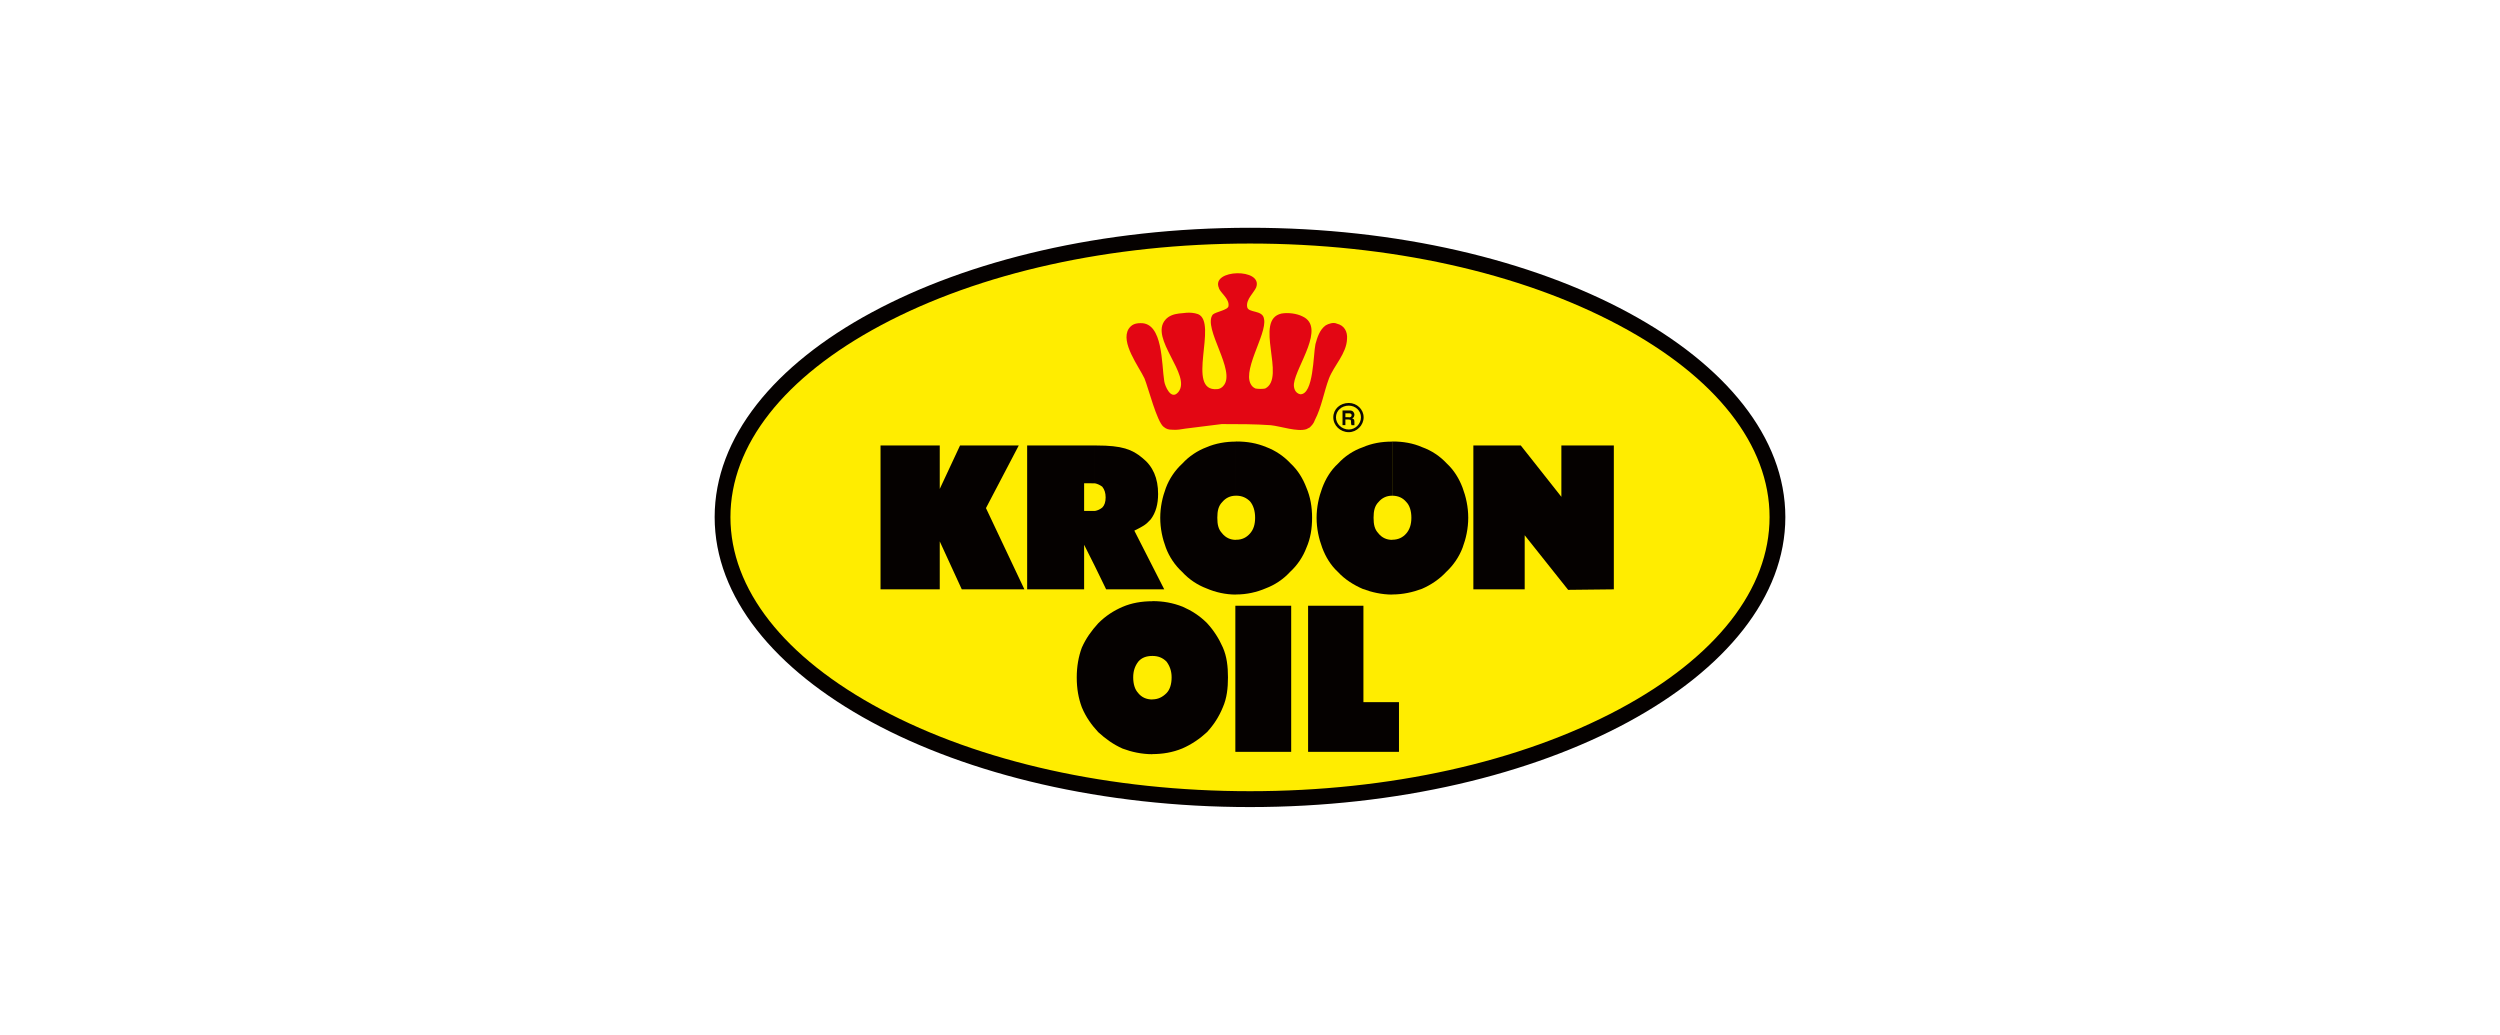 <?xml version="1.0" encoding="UTF-8"?>
<svg id="Laag_1" data-name="Laag 1" xmlns="http://www.w3.org/2000/svg" viewBox="0 0 244 101">
  <defs>
    <style>
      .cls-1 {
        fill: #ffed00;
      }

      .cls-2 {
        fill: #e30613;
      }

      .cls-3 {
        fill: #050100;
      }

      .cls-4 {
        fill: #0d0803;
      }
    </style>
  </defs>
  <g>
    <path class="cls-1" d="M122,23c28.36,0,51.48,12.33,51.48,27.47s-23.12,27.53-51.48,27.53-51.48-12.39-51.48-27.53,23.12-27.47,51.48-27.47h0Z"/>
    <path class="cls-3" d="M122,78.77c-28.81,0-52.25-12.69-52.25-28.3s23.44-28.24,52.25-28.24,52.25,12.67,52.25,28.24-23.44,28.3-52.25,28.3ZM122,23.77c-13.59,0-26.38,2.83-36.01,7.97-9.48,5.06-14.7,11.71-14.7,18.73s5.22,13.69,14.7,18.76c9.64,5.16,22.42,7.99,36.01,7.99s26.37-2.84,36.01-7.99c9.48-5.07,14.7-11.73,14.7-18.76s-5.22-13.68-14.7-18.73c-9.63-5.14-22.42-7.97-36.01-7.97Z"/>
  </g>
  <path class="cls-2" d="M118.97,28.12c-.83-1.87,4.35-1.98,3.63-.06-.22.5-.99,1.16-.88,1.87.06.66,1.54.27,1.65,1.21.33,1.49-2.42,5.34-1.1,6.61.05.06.16.11.27.17.28.05.72.05.94,0,2.09-1.05-1.16-6.72,1.6-7.32.66-.11,1.49,0,2.04.28,2.31,1.05-.61,4.84-.83,6.55-.05.44.11.94.61,1.05,1.32.05,1.27-3.91,1.49-4.9.17-.61.39-1.38.99-1.82.28-.17.77-.33,1.1-.17.72.17,1.05.77.99,1.49-.05,1.43-1.27,2.59-1.76,3.85-.5,1.32-.72,2.81-1.38,4.07-.11.33-.28.5-.5.72-.11.06-.22.11-.33.17-.88.28-2.48-.28-3.47-.39-1.54-.11-3.19-.11-4.79-.11-1.21.16-2.31.28-3.52.44-.44.06-.83.16-1.32.11-.33,0-.55-.05-.83-.28-.66-.5-1.49-3.8-1.87-4.73-.55-1.16-2.37-3.52-1.54-4.84.27-.39.6-.55,1.16-.55,2.2-.06,2.04,4.02,2.31,5.67.06.44.66,1.93,1.38,1.05,1.32-1.65-2.86-5.23-1.27-7.05.33-.39.83-.55,1.32-.61.33,0,1.05-.22,1.87.06,1.98.83-1.27,7.6,1.87,7.32.22,0,.49-.16.61-.33,1.27-1.43-2.04-5.62-1.05-6.94.28-.28,1.49-.44,1.54-.83.11-.72-.77-1.27-.94-1.76Z"/>
  <rect class="cls-3" x="120.57" y="59.12" width="5.45" height="14.26"/>
  <polygon class="cls-3" points="127.67 73.38 127.67 59.12 133.07 59.12 133.07 68.53 136.54 68.53 136.54 73.38 127.67 73.38"/>
  <polygon class="cls-3" points="85.94 57.52 85.94 43.48 91.72 43.48 91.72 47.72 93.7 43.48 99.43 43.48 96.23 49.59 99.98 57.52 93.87 57.52 91.72 52.84 91.72 57.52 85.94 57.52"/>
  <path class="cls-3" d="M106.86,47.17c.28.06.5.17.72.33.22.28.33.61.33,1.05s-.11.77-.33.99c-.22.17-.44.28-.72.33v5.39l1.1,2.26h5.67l-2.92-5.73c.88-.44,1.1-.55,1.6-1.1.5-.66.72-1.49.72-2.48,0-1.54-.5-2.7-1.54-3.52-.99-.83-1.98-1.21-4.46-1.21h-.17v3.69ZM106.53,47.17h.33v-3.69h-6.61v14.04h5.56v-4.35l1.05,2.09v-5.39h-1.05v-2.7h.72Z"/>
  <polygon class="cls-3" points="143.8 57.52 143.8 43.48 148.43 43.48 152.39 48.49 152.39 43.48 157.51 43.48 157.51 57.52 153.05 57.57 148.81 52.24 148.81 57.52 143.8 57.52"/>
  <path class="cls-3" d="M120.62,48.38h.06c.55,0,.99.22,1.32.55.33.39.5.94.5,1.6s-.16,1.16-.5,1.54c-.33.38-.77.61-1.32.61h-.06v5.34h.06c.99,0,1.98-.22,2.86-.6.88-.33,1.71-.88,2.37-1.6.72-.66,1.27-1.49,1.6-2.37.39-.88.55-1.87.55-2.92s-.17-2.04-.55-2.92c-.33-.88-.83-1.71-1.54-2.37-.66-.71-1.49-1.27-2.37-1.6-.94-.39-1.87-.55-2.92-.55h-.06v5.28ZM119.3,52.07c-.39-.39-.49-.88-.49-1.54s.11-1.16.49-1.54c.33-.39.77-.61,1.32-.61v-5.28c-.99,0-1.98.17-2.86.55-.88.33-1.71.88-2.37,1.6-.72.66-1.27,1.49-1.6,2.37-.33.88-.55,1.87-.55,2.92s.22,2.04.55,2.92c.33.88.88,1.71,1.6,2.37.66.72,1.49,1.27,2.37,1.6.88.38,1.87.6,2.86.6v-5.34c-.55,0-.99-.22-1.32-.61Z"/>
  <path class="cls-3" d="M135.87,48.38c.61,0,1.05.22,1.38.61.33.33.5.88.5,1.54s-.17,1.16-.5,1.54c-.33.38-.77.61-1.38.61v5.34h.05c.99,0,1.98-.22,2.86-.55.88-.38,1.71-.94,2.37-1.65.71-.66,1.27-1.49,1.6-2.37.33-.88.55-1.87.55-2.92s-.22-2.04-.55-2.92c-.33-.88-.83-1.71-1.54-2.37-.66-.71-1.49-1.27-2.42-1.6-.88-.39-1.87-.55-2.86-.55h-.05v5.28ZM134.55,52.07c-.39-.39-.49-.88-.49-1.54s.11-1.16.49-1.54c.33-.39.77-.61,1.32-.61h0v-5.28c-1.05,0-1.98.17-2.86.55-.94.33-1.76.88-2.42,1.6-.72.66-1.21,1.49-1.54,2.37-.33.88-.55,1.87-.55,2.92s.22,2.04.55,2.92c.33.88.82,1.71,1.54,2.37.66.72,1.54,1.27,2.42,1.65.88.33,1.87.55,2.86.55v-5.34h0c-.55,0-.99-.22-1.32-.61Z"/>
  <path class="cls-3" d="M112.47,64.02h0c.55,0,.99.16,1.38.55.33.44.5.94.5,1.54,0,.66-.17,1.21-.5,1.54-.39.39-.83.61-1.38.61h0v5.34h0c.99,0,1.98-.16,2.92-.55.88-.38,1.71-.94,2.42-1.6.66-.72,1.16-1.49,1.54-2.42.39-.88.5-1.87.5-2.92s-.11-2.04-.5-2.92c-.39-.88-.88-1.65-1.54-2.37-.72-.72-1.49-1.21-2.37-1.6-.99-.39-1.93-.55-2.97-.55h0v5.34ZM111.1,67.65c-.33-.33-.5-.88-.5-1.54,0-.6.16-1.1.5-1.54.33-.38.77-.55,1.38-.55v-5.34c-1.05,0-2.04.17-2.92.55-.88.38-1.65.88-2.37,1.6-.66.72-1.21,1.49-1.6,2.37-.33.88-.5,1.87-.5,2.92,0,1.1.17,2.04.5,2.92.39.94.94,1.71,1.6,2.42.72.66,1.49,1.21,2.37,1.6.88.33,1.87.55,2.92.55v-5.34c-.61,0-1.05-.22-1.38-.61Z"/>
  <path class="cls-4" d="M131.64,42.18c-.83,0-1.51-.65-1.51-1.45s.66-1.4,1.51-1.4c.8,0,1.45.63,1.45,1.4s-.66,1.45-1.45,1.45ZM131.64,39.59c-.7,0-1.25.5-1.25,1.14s.56,1.19,1.25,1.19c.65,0,1.19-.55,1.19-1.19s-.53-1.14-1.19-1.14Z"/>
  <path class="cls-4" d="M131.64,40.34h.06c.16,0,.22.11.22.17,0,.17-.11.22-.22.22h-.06v.22c.22,0,.22.05.22.28q0,.17.05.27h.28v-.33c0-.22-.06-.28-.22-.33.16-.06.22-.22.22-.39,0-.05-.06-.39-.44-.39h-.11v.28ZM131.31,40.73v-.39h.33v-.28h-.61v1.43h.28v-.55h.33v-.22h-.33Z"/>
</svg>